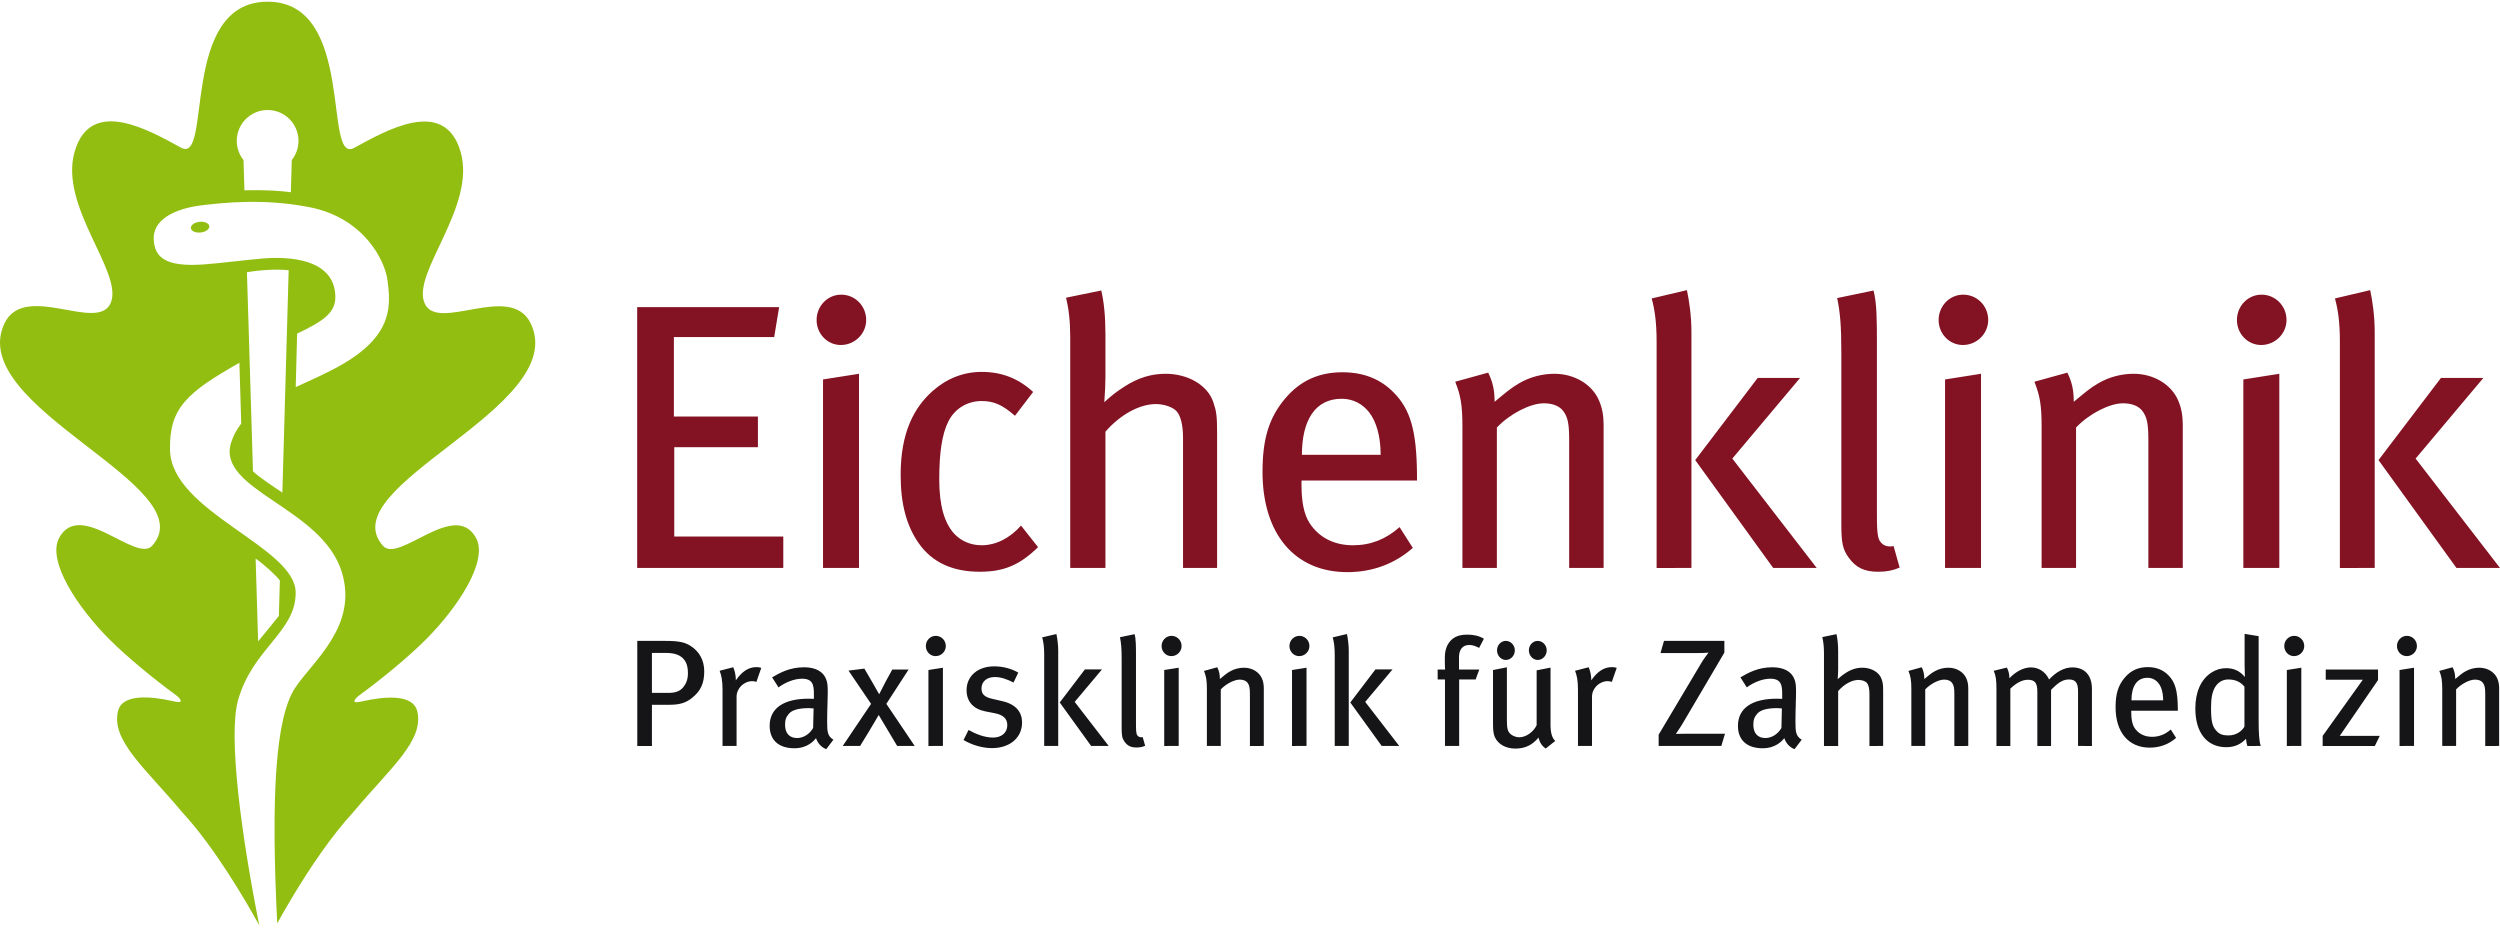 <?xml version="1.0" encoding="utf-8"?>
<!DOCTYPE svg PUBLIC "-//W3C//DTD SVG 1.1//EN" "http://www.w3.org/Graphics/SVG/1.1/DTD/svg11.dtd">
<svg xmlns="http://www.w3.org/2000/svg" xmlns:xlink="http://www.w3.org/1999/xlink" version="1.1" id="Layer_1" x="0px" y="0px" width="236" height="89" viewBox="0 0 340.158 127.816" enable-background="new 0 0 340.158 127.816" xml:space="preserve">
<path fill="#831223" d="M340.159,77.047l-11.484-14.884l9.22-10.971h-5.77l-8.498,11.177l10.609,14.678H340.159z M323.11,77.047  V44.909c0-2.112-0.309-4.275-0.618-5.666l-4.789,1.132c0.41,1.494,0.668,3.247,0.668,5.873v30.799H323.11z M311.11,43.312  c0-1.958-1.547-3.452-3.398-3.452c-1.855,0-3.349,1.544-3.349,3.452c0,1.853,1.441,3.398,3.296,3.398  C309.563,46.711,311.11,45.166,311.11,43.312 M310.13,77.047V50.626l-4.893,0.772v25.648H310.13z M296.996,77.047v-19.52  c0-1.185-0.206-2.317-0.616-3.244c-0.929-2.215-3.348-3.657-6.077-3.657c-1.598,0-3.297,0.412-4.791,1.288  c-1.082,0.618-1.854,1.287-3.349,2.523c0-1.598-0.257-2.729-0.875-3.966l-4.48,1.236c0.721,1.854,0.979,3.04,0.979,6.129v19.211  h4.688V57.939c1.751-1.854,4.533-3.296,6.388-3.296c1.186,0,2.111,0.359,2.626,1.029c0.618,0.824,0.824,1.648,0.824,3.967v17.406  L296.996,77.047L296.996,77.047z M270.522,43.312c0-1.958-1.544-3.452-3.399-3.452c-1.854,0-3.348,1.544-3.348,3.452  c0,1.853,1.441,3.398,3.297,3.398C268.978,46.711,270.522,45.166,270.522,43.312 M269.544,77.047V50.626l-4.894,0.772v25.648  H269.544z M258.47,76.997l-0.824-2.936c-0.566,0.153-1.287,0-1.598-0.36c-0.516-0.464-0.669-1.082-0.669-3.812V46.66  c0-3.194,0-5.666-0.464-7.365l-4.944,1.03c0.412,2.009,0.566,3.759,0.566,7.417v23.384c0,2.523,0.206,3.4,0.979,4.48  c0.979,1.391,2.164,1.957,4.017,1.957C256.667,77.563,257.493,77.409,258.47,76.997 M247.191,77.047l-11.486-14.884l9.219-10.971  h-5.767l-8.499,11.177l10.609,14.678H247.191z M230.142,77.047V44.909c0-2.112-0.31-4.275-0.618-5.666l-4.79,1.132  c0.41,1.494,0.67,3.247,0.67,5.873v30.799H230.142z M218.193,77.047v-19.52c0-1.185-0.205-2.317-0.618-3.244  c-0.927-2.215-3.348-3.657-6.077-3.657c-1.598,0-3.297,0.412-4.791,1.288c-1.081,0.618-1.854,1.287-3.348,2.523  c0-1.598-0.257-2.729-0.875-3.966l-4.482,1.236c0.723,1.854,0.979,3.04,0.979,6.129v19.211h4.688V57.939  c1.751-1.854,4.532-3.296,6.387-3.296c1.184,0,2.112,0.359,2.627,1.029c0.616,0.824,0.823,1.648,0.823,3.967v17.406L218.193,77.047  L218.193,77.047z M187.855,61.649h-10.714c0-4.688,1.804-7.624,5.408-7.624c1.647,0,2.886,0.771,3.708,1.803  C187.289,57.115,187.855,59.175,187.855,61.649 M192.8,65.149v-0.822c-0.051-5.923-0.875-8.808-3.142-11.126  c-1.804-1.854-4.122-2.782-7.005-2.782c-3.193,0-5.719,1.135-7.778,3.556c-2.215,2.627-3.092,5.511-3.092,9.991  c0,8.447,4.379,13.648,11.54,13.648c3.348,0,6.386-1.08,8.91-3.295l-1.802-2.832c-1.856,1.647-3.917,2.471-6.337,2.471  c-2.473,0-4.585-0.979-5.924-3.038c-0.771-1.234-1.081-2.936-1.081-5.15V65.15L192.8,65.149L192.8,65.149z M165.602,77.047V58.661  c0-2.317-0.104-2.987-0.516-4.172c-0.771-2.318-3.45-3.863-6.488-3.863c-1.905,0-3.708,0.515-5.615,1.751  c-1.03,0.67-1.596,1.081-2.729,2.112c0.104-1.34,0.155-2.524,0.155-3.451V45.27c0-2.524-0.207-4.431-0.567-5.976l-4.789,0.979  c0.359,1.493,0.566,3.192,0.566,5.409v31.365h4.79V58.506c2.007-2.316,4.636-3.759,6.851-3.759c1.235,0,2.369,0.463,2.833,0.979  c0.516,0.565,0.875,1.802,0.875,3.604v17.717H165.602z M141.24,74.215l-2.317-2.936c-1.546,1.751-3.45,2.678-5.355,2.678  c-1.495,0-2.782-0.565-3.71-1.545c-1.339-1.443-2.061-3.811-2.061-7.417c0-3.553,0.361-6.129,1.235-7.881  c0.878-1.75,2.576-2.78,4.535-2.78c1.647,0,2.832,0.516,4.531,2.009l2.473-3.244c-1.957-1.804-4.224-2.73-7.004-2.73  c-2.524,0-4.792,0.927-6.697,2.626c-2.473,2.215-4.326,5.562-4.326,11.383c0,3.913,0.771,6.901,2.472,9.322  c1.803,2.575,4.583,3.862,8.293,3.862C136.605,77.563,138.767,76.635,141.24,74.215 M117.856,43.312c0-1.958-1.546-3.452-3.4-3.452  c-1.854,0-3.347,1.544-3.347,3.452c0,1.853,1.441,3.398,3.296,3.398C116.31,46.711,117.856,45.166,117.856,43.312 M116.877,77.047  V50.626l-4.894,0.772v25.648H116.877z M106.577,77.047v-4.272H91.743V60.618h11.382v-4.173H91.69V45.63h13.649l0.67-4.069H86.695  v35.486H106.577z"/>
<path fill="#151518" d="M340.041,101.266V93.4c0-0.479-0.082-0.934-0.248-1.307c-0.375-0.893-1.351-1.475-2.449-1.475  c-0.645,0-1.329,0.166-1.93,0.521c-0.436,0.248-0.746,0.518-1.35,1.018c0-0.645-0.104-1.102-0.353-1.6l-1.808,0.498  c0.292,0.748,0.396,1.225,0.396,2.472v7.739h1.888v-7.699c0.705-0.747,1.824-1.329,2.572-1.329c0.478,0,0.852,0.146,1.059,0.417  c0.25,0.33,0.332,0.663,0.332,1.598v7.015L340.041,101.266L340.041,101.266z M328.856,87.672c0-0.787-0.624-1.389-1.371-1.389  c-0.745,0-1.347,0.623-1.347,1.389c0,0.748,0.58,1.371,1.327,1.371C328.232,89.043,328.856,88.42,328.856,87.672 M328.462,101.266  V90.62l-1.973,0.312v10.335L328.462,101.266L328.462,101.266z M323.793,99.895h-5.438l5.207-7.596v-1.43h-7.115v1.39h5.041  l-5.459,7.637v1.371h7.1L323.793,99.895z M313.522,87.672c0-0.787-0.624-1.389-1.37-1.389c-0.748,0-1.349,0.623-1.349,1.389  c0,0.748,0.58,1.371,1.327,1.371C312.898,89.043,313.522,88.42,313.522,87.672 M313.125,101.266V90.62l-1.971,0.312v10.335  L313.125,101.266L313.125,101.266z M305.386,98.63c-0.354,0.623-1.102,1.204-2.199,1.204c-0.706,0-1.183-0.166-1.536-0.541  c-0.561-0.581-0.81-1.141-0.81-3.153c0-1.35,0.146-2.179,0.54-2.863c0.396-0.662,1.018-1.058,1.806-1.058  c0.975,0,1.66,0.332,2.199,0.976V98.63z M307.607,101.266c-0.229-0.646-0.289-1.808-0.289-3.486V86.325l-1.911-0.311v4.047  c0,0.703,0.042,1.535,0.042,1.826c-0.706-0.852-1.535-1.205-2.531-1.205c-0.747,0-1.391,0.188-2.032,0.602  c-1.411,0.913-2.182,2.637-2.182,4.878c0,3.276,1.559,5.271,4.214,5.271c1.1,0,1.951-0.372,2.678-1.141  c0.062,0.519,0.083,0.662,0.187,0.976L307.607,101.266L307.607,101.266z M294.326,95.061h-4.314c0-1.89,0.726-3.07,2.179-3.07  c0.664,0,1.162,0.31,1.495,0.727C294.099,93.235,294.326,94.065,294.326,95.061 M296.319,96.473v-0.334  c-0.021-2.386-0.354-3.548-1.267-4.482c-0.728-0.745-1.66-1.119-2.822-1.119c-1.286,0-2.304,0.456-3.133,1.433  c-0.894,1.057-1.245,2.221-1.245,4.026c0,3.401,1.763,5.498,4.647,5.498c1.351,0,2.572-0.436,3.59-1.328l-0.726-1.142  c-0.748,0.663-1.577,0.996-2.553,0.996c-0.998,0-1.849-0.396-2.388-1.227c-0.312-0.496-0.436-1.182-0.436-2.072v-0.249H296.319z   M284.635,101.266v-7.762c0-1.908-1.037-2.927-2.657-2.927c-1.058,0-2.137,0.539-3.173,1.641c-0.52-1.121-1.495-1.641-2.471-1.641  c-0.977,0-2.035,0.539-2.928,1.475c0-0.581-0.145-1.102-0.351-1.451l-1.785,0.436c0.29,0.727,0.372,1.12,0.372,2.594v7.637h1.891  v-7.805c0.891-0.849,1.68-1.203,2.384-1.203c0.956,0,1.288,0.437,1.288,1.6v7.408h1.868V93.63c0.788-0.79,1.474-1.411,2.426-1.411  c0.873,0,1.247,0.414,1.247,1.599v7.449H284.635z M267.807,101.266V93.4c0-0.479-0.083-0.934-0.25-1.307  c-0.373-0.893-1.35-1.475-2.448-1.475c-0.645,0-1.328,0.166-1.93,0.521c-0.438,0.248-0.748,0.518-1.351,1.018  c0-0.645-0.103-1.102-0.352-1.6l-1.806,0.498c0.289,0.748,0.394,1.225,0.394,2.472v7.739h1.889v-7.699  c0.707-0.747,1.826-1.329,2.573-1.329c0.478,0,0.851,0.146,1.059,0.417c0.249,0.33,0.331,0.663,0.331,1.598v7.015L267.807,101.266  L267.807,101.266z M256.227,101.266v-7.408c0-0.937-0.04-1.203-0.208-1.682c-0.312-0.935-1.392-1.558-2.613-1.558  c-0.769,0-1.494,0.209-2.262,0.707c-0.416,0.271-0.646,0.437-1.102,0.851c0.042-0.539,0.062-1.018,0.062-1.392v-2.324  c0-1.016-0.084-1.784-0.229-2.405l-1.929,0.395c0.146,0.602,0.228,1.285,0.228,2.179v12.639h1.932v-7.472  c0.809-0.936,1.866-1.516,2.76-1.516c0.499,0,0.954,0.188,1.141,0.395c0.208,0.229,0.354,0.727,0.354,1.453v7.14L256.227,101.266  L256.227,101.266z M242.449,96.162l-0.062,2.656c-0.479,0.829-1.309,1.368-2.182,1.368c-1.057,0-1.639-0.664-1.639-1.806  c0-0.687,0.146-1.059,0.541-1.516c0.414-0.477,1.285-0.746,2.717-0.746C241.993,96.12,242.158,96.139,242.449,96.162   M245.146,100.415c-0.81-0.498-0.851-1.08-0.851-2.51c0-1.516,0.082-3.114,0.082-3.861c0-1.018-0.041-1.369-0.207-1.823  c-0.395-1.103-1.494-1.662-3.009-1.662c-2.013,0-3.342,0.789-4.356,1.371l0.871,1.368c0.851-0.643,2.096-1.183,3.194-1.183  c1.452,0,1.62,0.83,1.62,2.054v0.686c-0.271-0.021-0.479-0.021-0.729-0.021c-3.36,0-5.291,1.286-5.291,3.694  c0,1.991,1.285,3.051,3.361,3.051c1.807,0,2.677-1.039,2.946-1.371c0.25,0.728,0.747,1.246,1.391,1.494L245.146,100.415z   M234.708,99.606h-5.252c-0.518,0-0.994,0-1.43,0.02c0.248-0.415,0.582-0.83,0.892-1.368l5.706-9.691V86.97h-8.217l-0.477,1.658  h4.896c0.705,0,1.225-0.021,1.641-0.062c-0.291,0.375-0.705,0.936-1.018,1.474l-5.769,9.692v1.535h8.527L234.708,99.606z   M219.976,90.641c-0.167-0.062-0.396-0.104-0.646-0.104c-1.098,0-1.991,0.603-2.822,1.807v-0.188c0-0.521-0.163-1.205-0.352-1.6  l-1.849,0.479c0.251,0.642,0.396,1.328,0.396,2.594v7.637h1.91v-6.703c0-1.144,0.994-2.116,2.157-2.116  c0.208,0,0.353,0.041,0.54,0.104L219.976,90.641z M210.451,88.254c0-0.705-0.559-1.285-1.224-1.285c-0.663,0-1.205,0.58-1.205,1.285  c0,0.707,0.542,1.31,1.205,1.31C209.91,89.563,210.451,88.961,210.451,88.254 M206.113,88.254c0-0.705-0.56-1.285-1.223-1.285  c-0.665,0-1.203,0.58-1.203,1.285c0,0.707,0.538,1.31,1.203,1.31C205.575,89.563,206.113,88.961,206.113,88.254 M211.613,100.582  c-0.415-0.354-0.643-1.101-0.643-2.159v-7.82l-1.89,0.373v7.469c-0.436,0.913-1.432,1.64-2.366,1.64  c-0.457,0-0.935-0.207-1.203-0.457c-0.373-0.351-0.478-0.768-0.478-1.823v-7.244l-1.889,0.374v7.388c0,0.747,0.062,1.328,0.25,1.742  c0.436,0.957,1.474,1.558,2.802,1.558c1.286,0,2.304-0.478,3.132-1.495c0.188,0.707,0.457,1.102,0.978,1.495L211.613,100.582z   M201.901,86.677c-0.644-0.394-1.41-0.56-2.261-0.56c-0.771,0-1.392,0.146-1.89,0.497c-0.561,0.395-1.162,1.183-1.162,2.595  c0,0.166,0,1.451,0.041,1.66h-1.016v1.35h0.996v9.048h1.93v-9.048h2.24l0.498-1.35h-2.76v-1.682c0-1.06,0.519-1.66,1.389-1.66  c0.479,0,0.896,0.167,1.351,0.395L201.901,86.677z M190.384,101.266l-4.627-5.996l3.716-4.421h-2.325l-3.423,4.502l4.274,5.915  H190.384z M183.517,101.266V88.317c0-0.853-0.125-1.724-0.25-2.281l-1.931,0.454c0.166,0.603,0.271,1.308,0.271,2.366v12.41H183.517  z M178.164,87.672c0-0.787-0.623-1.389-1.37-1.389s-1.35,0.623-1.35,1.389c0,0.748,0.581,1.371,1.328,1.371  C177.541,89.043,178.164,88.42,178.164,87.672 M177.769,101.266V90.62l-1.973,0.312v10.335L177.769,101.266L177.769,101.266z   M171.958,101.266V93.4c0-0.479-0.083-0.934-0.251-1.307c-0.372-0.893-1.348-1.475-2.448-1.475c-0.643,0-1.328,0.166-1.931,0.521  c-0.435,0.248-0.748,0.518-1.349,1.018c0-0.645-0.104-1.102-0.353-1.6l-1.806,0.498c0.29,0.748,0.394,1.225,0.394,2.472v7.739h1.89  v-7.699c0.706-0.747,1.826-1.329,2.572-1.329c0.479,0,0.852,0.146,1.06,0.417c0.249,0.33,0.332,0.663,0.332,1.598v7.015  L171.958,101.266L171.958,101.266z M160.771,87.672c0-0.787-0.623-1.389-1.371-1.389c-0.746,0-1.35,0.623-1.35,1.389  c0,0.748,0.581,1.371,1.328,1.371C160.148,89.043,160.771,88.42,160.771,87.672 M160.378,101.266V90.62l-1.972,0.312v10.335  L160.378,101.266L160.378,101.266z M155.813,101.245l-0.333-1.184c-0.229,0.062-0.519,0-0.646-0.146  c-0.206-0.186-0.269-0.436-0.269-1.535v-9.359c0-1.286,0-2.281-0.187-2.966l-1.992,0.416c0.166,0.807,0.228,1.514,0.228,2.985v9.422  c0,1.017,0.083,1.369,0.394,1.806c0.396,0.561,0.872,0.79,1.619,0.79C155.085,101.474,155.417,101.411,155.813,101.245   M150.854,101.266l-4.628-5.996l3.714-4.421h-2.323l-3.425,4.502l4.273,5.915H150.854z M143.984,101.266V88.317  c0-0.853-0.125-1.724-0.249-2.281l-1.93,0.454c0.167,0.603,0.271,1.308,0.271,2.366v12.41H143.984z M139.067,98.07  c0-1.37-0.789-2.469-2.699-2.903l-1.348-0.312c-1.1-0.249-1.475-0.663-1.475-1.41c0-0.935,0.707-1.556,1.808-1.556  c0.83,0,1.598,0.27,2.552,0.745l0.643-1.35c-0.851-0.498-2.012-0.85-3.277-0.85c-2.241,0-3.756,1.328-3.756,3.235  c0,1.536,0.892,2.554,2.53,2.886l1.267,0.248c1.204,0.229,1.744,0.747,1.744,1.64c0,1.017-0.79,1.681-1.931,1.681  c-1.163,0-2.345-0.477-3.342-1.036l-0.684,1.37c1.203,0.704,2.613,1.1,3.879,1.1C137.406,101.556,139.067,100.145,139.067,98.07   M128.69,87.672c0-0.787-0.621-1.389-1.369-1.389s-1.348,0.623-1.348,1.389c0,0.748,0.581,1.371,1.327,1.371  C128.069,89.043,128.69,88.42,128.69,87.672 M128.296,101.266V90.62l-1.971,0.312v10.335L128.296,101.266L128.296,101.266z   M124.458,101.266l-3.859-5.729l3.029-4.669h-2.22c-0.457,0.787-1.308,2.387-1.785,3.361c-0.582-0.996-1.577-2.779-2.012-3.486  l-2.159,0.271l3.07,4.523l-3.858,5.729h2.366c0.437-0.686,1.949-3.196,2.531-4.213c0.581,0.995,2.013,3.36,2.511,4.213H124.458z   M110.7,96.162l-0.062,2.656c-0.479,0.829-1.309,1.368-2.18,1.368c-1.058,0-1.64-0.664-1.64-1.806c0-0.687,0.145-1.059,0.54-1.516  c0.416-0.477,1.288-0.746,2.719-0.746C110.243,96.12,110.409,96.139,110.7,96.162 M113.396,100.415  c-0.809-0.498-0.851-1.08-0.851-2.51c0-1.516,0.083-3.114,0.083-3.861c0-1.018-0.041-1.369-0.208-1.823  c-0.393-1.103-1.493-1.662-3.007-1.662c-2.014,0-3.342,0.789-4.358,1.371l0.872,1.368c0.85-0.643,2.096-1.183,3.194-1.183  c1.453,0,1.619,0.83,1.619,2.054v0.686c-0.271-0.021-0.477-0.021-0.727-0.021c-3.361,0-5.291,1.286-5.291,3.694  c0,1.991,1.287,3.051,3.362,3.051c1.805,0,2.677-1.039,2.945-1.371c0.25,0.728,0.748,1.246,1.391,1.494L113.396,100.415z   M103.582,90.641c-0.167-0.062-0.395-0.104-0.644-0.104c-1.101,0-1.992,0.603-2.822,1.807v-0.188c0-0.521-0.166-1.205-0.352-1.6  l-1.848,0.479c0.248,0.642,0.395,1.328,0.395,2.594v7.637h1.91v-6.703c0-1.144,0.995-2.116,2.157-2.116  c0.208,0,0.354,0.041,0.54,0.104L103.582,90.641z M93.602,91.346c0,0.811-0.209,1.391-0.604,1.889  c-0.456,0.582-1.077,0.809-2.053,0.809h-2.242v-5.436h1.869c1.119,0,1.825,0.229,2.323,0.705  C93.373,89.769,93.602,90.434,93.602,91.346 M95.821,91.118c0-1.515-0.664-2.717-1.888-3.485c-0.769-0.478-1.559-0.662-3.404-0.662  h-3.818v14.297h1.992v-5.604h2.366c1.516,0,2.282-0.312,3.01-0.872C95.344,93.817,95.821,92.737,95.821,91.118"/>
<path fill="#92BD11" d="M27.148,29.948c-0.693,0.073-1.22,0.458-1.176,0.86c0.042,0.401,0.637,0.669,1.328,0.596  c0.693-0.073,1.221-0.458,1.179-0.859S27.84,29.876,27.148,29.948z M72.226,43.806c-2.723-5.753-12.755,1.349-14.473-2.821  c-1.717-4.168,7.113-13.122,4.905-20.604c-2.207-7.481-10.179-2.82-14.471-0.491C43.896,22.222,48.482,0,36.415,0  c-12.068,0-7.48,22.196-11.773,19.867c-4.292-2.332-12.265-6.992-14.472,0.49c-2.209,7.48,6.622,16.435,4.905,20.604  c-1.717,4.17-11.75-2.932-14.471,2.821c-5.396,11.405,27.35,22.074,20.113,30.23c-2.164,2.438-9.75-6.315-12.646-1.1  c-1.765,3.179,2.59,9.622,6.821,13.854c2.436,2.438,6.15,5.472,8.879,7.454c1.003,0.729,0.807,0.976,0.807,0.976  s0.049,0.221-1.054-0.028c-2.999-0.675-6.891-1.037-7.466,1.352c-0.964,3.996,3.679,7.727,8.708,13.733  c4.381,4.739,8.565,11.888,10.511,15.415c-2.402-12.01-4.26-25.731-2.889-30.616c1.995-7.11,7.892-9.288,7.842-14.684  c-0.06-6.223-16.93-10.95-17.098-19.371c-0.114-5.712,2.287-7.812,9.441-11.867l0.252,8.272c-0.593,0.759-1.066,1.608-1.377,2.585  c-2.066,6.474,12.362,8.794,15.062,17.621c2.25,7.358-3.964,12.127-6.341,15.733c-2.711,4.113-3.304,14.748-2.451,32.05  c-0.813,1.461-1.287,2.388-1.303,2.418v0.006c0,0,5.642-11.037,11.65-17.537c5.028-6.01,9.672-9.738,8.708-13.736  c-0.578-2.388-4.469-2.023-7.468-1.35c-1.104,0.248-1.054,0.028-1.054,0.028s-0.195-0.246,0.807-0.977  c2.729-1.981,6.442-5.016,8.879-7.454c4.231-4.229,8.587-10.674,6.821-13.854c-2.896-5.219-10.482,3.538-12.647,1.101  C44.877,65.879,77.622,55.211,72.226,43.806z M38.08,78.747l-0.137,4.825c-0.94,1.197-1.754,2.151-2.82,3.462l-0.342-11.258  C35.8,76.446,37.516,78.018,38.08,78.747z M36.415,14.736c2.319,0,4.199,1.881,4.199,4.199c0,0.985-0.343,1.892-0.913,2.607  l-0.124,4.382c-1.238-0.166-3.356-0.35-6.318-0.258l-0.125-4.113c-0.572-0.72-0.919-1.628-0.919-2.618  C32.215,16.617,34.096,14.736,36.415,14.736z M38.419,66.793c-0.851-0.562-3.466-2.293-3.998-2.911l-0.822-27.073  c1.716-0.299,4.075-0.457,5.678-0.271L38.419,66.793z M46.923,49.137c-2.133,1.28-4.472,2.279-6.686,3.301l0.19-7.275  c3.299-1.58,5.229-2.728,5.203-5.008c-0.059-5.283-6.521-5.479-9.746-5.225c-2.229,0.176-5.988,0.668-8.218,0.821  c-5.105,0.353-6.638-0.936-6.751-3.403c-0.117-2.584,2.583-4.228,6.929-4.697c2.243-0.242,7.805-0.947,14.205,0.294  c7.573,1.467,10.344,7.384,10.671,9.921C53.144,41.154,53.57,45.145,46.923,49.137z"/>
</svg>
